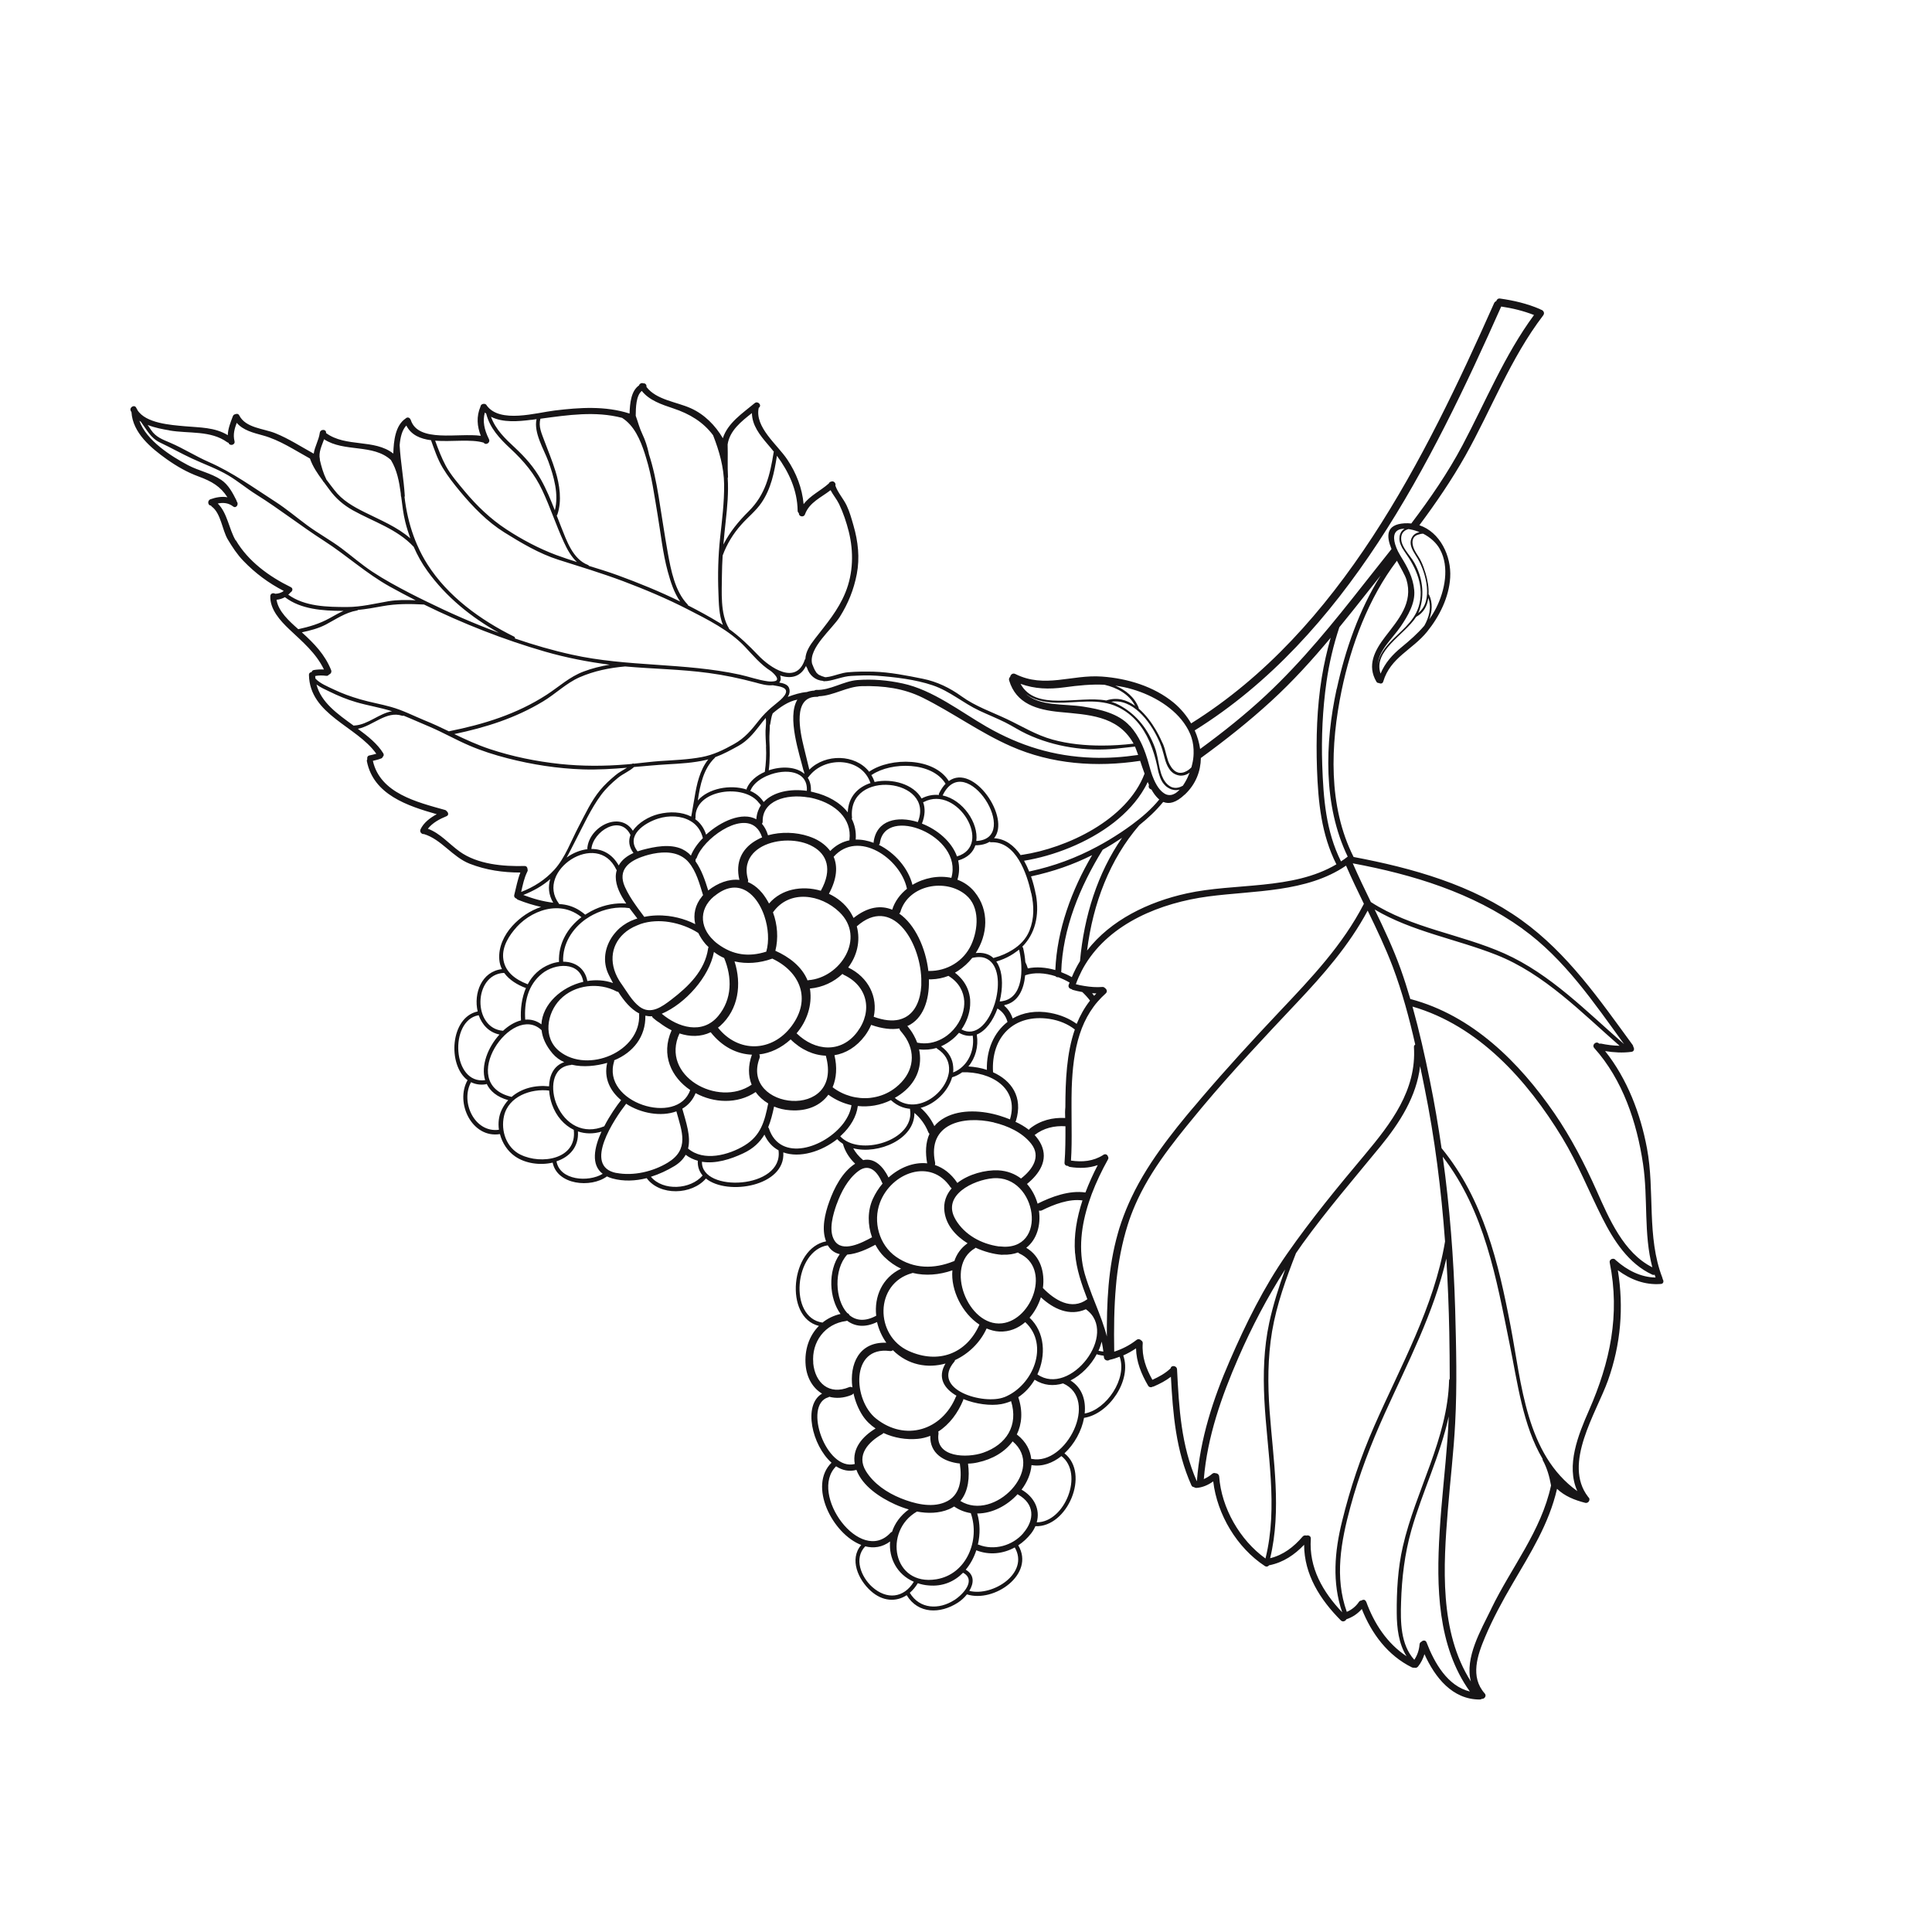 <?xml version="1.0" encoding="UTF-8"?>
<svg id="Layer_1" xmlns="http://www.w3.org/2000/svg" version="1.1" viewBox="0 0 210 210">
  <!-- Generator: Adobe Illustrator 29.7.1, SVG Export Plug-In . SVG Version: 2.1.1 Build 8)  -->
  <defs>
    <style>
      .st0 {
        fill: #171517;
      }
    </style>
  </defs>
  <path class="st0" d="M180.72,139.03s0-.1-.03-.15c-1.72-4.44-.8-9.43-1.67-14.06-.7-3.75-2.15-7.56-4.55-10.57.95.15,1.9.21,2.87.08.3-.04.33-.36.19-.55,0-.07-.02-.13-.07-.2-3.6-4.92-7.05-9.95-12.07-13.56-5.34-3.84-11.88-5.67-18.26-6.87-2.79-5.52-2.52-12.21-1.3-18.11,1.02-4.92,2.92-10.02,6.01-14.09.43.81.88,1.56,1.03,2.04.77,2.53-.88,4.36-2.32,6.24-1.14,1.49-1.98,3.1-.94,4.87.07.11.17.15.28.14.15.1.4.08.46-.15.78-2.64,3.18-3.45,4.78-5.44,1.33-1.65,2.37-3.72,2.5-5.88.14-2.33-1.1-4.93-3.35-5.68,1.81-2.43,3.51-4.92,4.99-7.54,2.86-5.09,4.9-10.6,8.47-15.27.21-.28,0-.57-.27-.63-.02-.02-.05-.04-.08-.05-1.39-.6-2.85-.94-4.34-1.15-.23-.03-.36.11-.41.28-.1.04-.19.11-.24.23-7.54,16.94-16.72,35.55-32.93,45.67-.49-.85-1.14-1.62-1.88-2.24-2.17-1.79-5.05-2.65-7.81-2.85-3.32-.24-6.21,1.32-9.42-.28-.28-.14-.52.07-.56.31-.1.09-.16.22-.11.39.76,2.55,3.04,3.19,5.47,3.43,3.07.3,6.27.36,8,3.34.02.03.03.06.05.1-1.15.14-2.31.21-3.43.21-1.8,0-3.63-.17-5.37-.65-1.8-.5-3.27-1.42-4.93-2.21-1.66-.79-3.46-1.4-4.96-2.49-1.27-.92-2.67-1.6-4.21-1.91-1.74-.35-3.57-.72-5.34-.77-.92-.02-1.85-.02-2.77.06-.74.06-1.42.37-2.13.5-.01,0-.03,0-.05,0-.11.03-.22.04-.33.04-.25-.07-.49-.16-.7-.27-.1-.08-.19-.16-.27-.25,0,0,0-.02-.01-.03-.2-.28-.31-.6-.44-.92-.39-1.72,2.18-3.76,3.02-5.1.91-1.46,1.51-2.94,1.84-4.64.34-1.77.14-3.56-.36-5.28-.21-.73-.41-1.48-.74-2.17-.35-.74-.96-1.39-1.23-2.17.1-.26-.2-.56-.46-.43-.11.02-.21.09-.25.2-.93.82-2.02,1.3-2.74,2.25-.16-1.75-.79-3.38-1.78-4.86-1.08-1.62-3.55-3.5-3.1-5.61,0,0,0,0,0,0,0,0,.02-.01.03-.02.34-.28-.13-.77-.47-.49-1.32,1.1-2.92,2.14-3.46,3.81-.81-1.39-2.01-2.6-3.49-3.26-1.53-.69-3.74-.9-4.81-2.31.03-.21-.1-.42-.33-.39-.19-.09-.43.03-.48.22-.88.61-.99,1.97-1.03,3.06-2.65-.85-5.42-.66-8.14-.33-2,.24-5.94,1.43-7.38-.54-.04-.1-.13-.16-.24-.18-.02,0-.04,0-.06,0-.02,0-.03,0-.05,0-.04,0-.07,0-.1.02,0,0,0,0-.01,0-.12.04-.21.14-.22.26-.47,1.11-.37,2.15.03,3.19-2.42-.34-6.8.79-7.61-1.72-.01-.03-.03-.06-.05-.09,0,0,0,0,0-.01-.01-.01-.02-.03-.03-.04-.09-.12-.24-.18-.41-.08-.01,0-.03.02-.04.03,0,0-.01.01-.02.02-1.13.75-1.31,2.43-1.35,3.82-2.07-1.62-5.15-.65-7.31-2.23h0c.06-.44-.62-.46-.68-.03-.11.81-.55,1.49-.66,2.27-1.38-.76-2.71-1.63-4.17-2.22-1.28-.52-3.22-.56-3.92-1.93-.09-.19-.28-.21-.43-.14-.11.02-.22.08-.27.22-.27.72-.53,1.36-.55,2.06-1.43-.87-3.02-.82-4.68-.97-1.51-.14-4.24-.31-5.15-1.77-.02-.07-.05-.13-.09-.17,0-.02-.02-.04-.03-.06-.18-.4-.78-.07-.6.33.02.05.05.09.08.14.14,2.25,2.11,3.89,3.84,5.12,1.09.77,2.2,1.41,3.45,1.87,1.45.53,2.39,1.09,3.14,2.26-.6-.11-1.25,0-1.85.22-.37.14-.27.7.06.68.02.05.06.09.1.12.98.73,1.12,2.53,1.72,3.55.49.82,1.03,1.65,1.7,2.34,1.29,1.34,2.74,2.42,4.39,3.27-.26.21-.59.3-.93.31-.2-.13-.52-.05-.53.26-.05,1.44,1.09,2.68,2.07,3.61,1.44,1.36,2.9,2.57,3.76,4.36-.37-.02-.74,0-1.1.06-.14.03-.21.11-.24.22-.15.01-.29.11-.29.31.08,4.34,5.2,5.56,7.32,8.57-.24.07-.5.13-.74.18-.22.04-.28.24-.24.41-.04.06-.06.14-.04.24.72,3.62,4.42,4.84,7.59,5.74-.72.39-1.42.92-1.76,1.64-.14.29.14.56.37.52,1.9.57,3.1,2.5,4.99,3.23,1.78.69,3.6.95,5.49.95-.31.78-.45,1.6-.66,2.42-.06.22.08.37.25.42.04.05.08.1.15.12.85.34,1.67.59,2.51.78-1.17.39-2.27,1.12-3.12,2.06-.9.99-1.53,2.3-1.42,3.66.03.38.13.73.29,1.04-2.22.25-3.1,2.64-2.64,4.6-2.99.63-3.3,5.82-1.1,7.47-1.38,2.45.48,6.35,3.52,5.86.25.97.83,1.86,1.64,2.42,1.12.78,2.72,1,4.09.68.49,2.43,4.15,2.79,5.9,1.5.17.08.36.16.58.22,1.22.34,2.51.28,3.74-.03,1.43,1.95,4.91,1.83,6.44.04,2.34,1.9,8.66.84,8.41-2.84,1.78.64,4.14-.08,5.86-1.44.18.2.4.37.62.51.21.77.66,1.52,1.33,2.16-1.4.89-2.29,2.65-2.82,4.14-.46,1.27-.87,2.97-.34,4.3-3.85.73-4.6,8.26-.78,9.19-1.06,1.06-1.59,2.61-1.44,4.29.13,1.4.81,2.49,1.78,3.07-2.1,1.24-1.09,5.62,1.03,7.51-2.55,2.51.09,7.73,3.23,8.94-1.33,1.55-.32,3.78,1.04,5,1.27,1.14,2.74,1.22,3.9.46,1.26,2.07,3.67,2.03,5.55.82.36-.23.72-.55,1-.91,0,0,0,0,0,0,2.93.95,7.43-2.18,5.58-5.33.52-.34.98-.77,1.38-1.27.2-.26.36-.53.48-.81,3.47.15,5.97-5.71,3.16-7.92,1.08-1,1.87-2.44,2.13-3.86,0,0,.02,0,.03,0,2.69-.43,5.19-4.09,4.23-6.78.48-.21.94-.47,1.39-.77.03,1.45.57,2.79,1.31,4.05.12.21.36.21.52.11.04,0,.08,0,.12-.03.65-.28,1.28-.61,1.84-1.04.22,4.05.54,8.03,2.23,11.8.06.13.17.19.28.19.07.06.16.09.27.09.67-.05,1.28-.32,1.82-.71.43,3.61,2.58,7.21,5.61,9.2.19.12.37.05.47-.09.02,0,.03,0,.05,0,1.51-.31,2.72-1.14,3.75-2.22.01,3.23,1.73,5.95,3.99,8.22.21.21.51.08.6-.12.66-.22,1.23-.6,1.68-1.12,1.06,2.68,2.82,5.05,5.45,6.35.09.04.17.04.25.03.14.04.29.02.41-.12.33-.41.55-.87.7-1.35,1.14,2.52,3.03,4.94,6.02,4.93.09,0,.15-.03.21-.07.28.03.56-.32.32-.59-1.61-1.81-.79-4.16.04-6.13.84-1.99,1.89-3.93,2.98-5.79,1.96-3.35,3.97-6.52,4.84-10.32.84.8,1.92,1.23,3.06,1.52.41.1.63-.45.32-.63,0,0,0-.02-.01-.03-2.77-3.6.9-9.1,2.17-12.65,1.39-3.92,1.73-7.91,1.07-11.97,1.36,1.01,2.94,1.63,4.68,1.49.3-.02.33-.32.2-.52ZM173.98,113.44c-.06,0-.11,0-.16,0-.31-.34-.84.13-.53.48,3.09,3.44,4.63,8.08,5.3,12.59.56,3.75.05,7.58,1.01,11.24-3.12-1.56-4.71-5.31-6.05-8.32-1.31-2.93-2.78-5.78-4.6-8.43-3.82-5.55-8.92-10.62-15.6-12.4-.02,0-.03,0-.05,0-.32-1.1-.67-2.19-1.05-3.26-.8-2.23-1.8-4.36-2.83-6.48,4.08,2.41,8.85,3.2,13.23,4.93,5.21,2.06,9.23,6.25,13.39,9.88-.69-.01-1.37-.1-2.04-.24ZM165.48,100.95c4.57,3.28,7.78,8.04,11.05,12.54-4.09-3.55-8-7.61-13.01-9.85-4.76-2.12-10.08-2.73-14.51-5.59-.68-1.39-1.35-2.79-1.97-4.21,6.54,1.22,12.98,3.18,18.44,7.1ZM120.37,145.5c-.32-1.32-.82-2.58-1.32-3.84-.12-.3-.23-.6-.35-.89-.29-.76-.57-1.54-.8-2.33-.72-2.59-.37-5.25.46-7.78.1-.29.2-.58.3-.86.5-1.32,1.11-2.59,1.77-3.77.07-.12.06-.23,0-.33-.05-.16-.19-.27-.36-.23-.06,0-.12.03-.17.08-1.08.68-2.25.78-3.49.6.08-1.15.08-2.38.07-3.64,0-1.38-.03-2.81.01-4.22.07-2.04.28-4.05.87-5.87.07-.22.15-.44.23-.65.33-.84.75-1.63,1.29-2.36.14-.19.28-.37.44-.55.27-.31.56-.6.87-.88.21-.19.11-.46-.08-.58-.07-.08-.18-.14-.31-.12-.61.05-1.29,0-1.94-.11-.31-.05-.63-.11-.92-.19.05-.12.09-.25.14-.37.05-.12.1-.24.15-.36.22-.49.46-.97.73-1.41,2.75-4.51,8.2-6.71,13.38-7.4,4.97-.66,10.67-.41,14.97-3.35.61,1.4,1.27,2.77,1.94,4.15,0,0,0,0-.01.02-2.3,4.46-5.7,8.04-9.12,11.65-2.91,3.08-5.77,6.2-8.52,9.42-.19.23-.39.46-.58.69-.37.43-.74.86-1.1,1.3-.65.79-1.28,1.57-1.88,2.37-.13.18-.27.35-.4.53-1.4,1.89-2.66,3.83-3.66,5.95-.09.2-.19.4-.28.61-.39.88-.74,1.8-1.04,2.75-.05.17-.1.35-.15.52-.53,1.86-.84,3.75-1.01,5.66-.17,1.93-.2,3.88-.19,5.83ZM119.92,146.91c-.17-.02-.34-.05-.52-.09,0,0,0,0,0,0,.15-.32.26-.66.35-.99.08.36.14.72.18,1.08ZM111.91,143.23c.55-.63.97-1.4,1.23-2.22,1.37,1.27,3.11,2.09,4.89,1.3,3.66,2.62-1.72,9.56-5.27,7.08.95-2.05.83-4.58-.85-6.16ZM95.23,143.02c-1.22.66-2.2.52-2.9-.07-.04-.1-.12-.19-.23-.22-1.36-1.47-1.48-4.75-.03-6.34,0,0,0-.01.01-.02,1.08-.07,2.26-.63,3.07-1.07.26.49.58.94.97,1.32.56.55,1.17.97,1.82,1.28-2.06.98-2.93,3.05-2.7,5.11ZM74.16,120.51c.64-.37,1.14-.93,1.45-1.69,1.97,1.07,4.52,1.22,6.53-.12.35.5.81.91,1.36,1.24-.38,1.92-.79,3.48-2.56,4.56-1.74,1.06-4.46,1.79-6.15.34.33-1.32-.22-2.86-.63-4.34ZM87.36,83.76c.03.12.06.24.08.36-.9-.8-2.5-.86-3.88-.39.14-1.1.12-2.16.07-3.28-.02-.53.05-1.1.05-1.65.02-.02.04-.05.04-.09.08-.39.11-.8.27-1.17.77-.65,1.7-1.32,2.68-1.49-1.16,1.91.26,6.01.67,7.71ZM125.17,85.83s0,0,0,.01c.21.38.45.7.71.95.04.04.08.07.13.11-.85,1.05-1.93,1.97-2.99,2.75-.4.29-.79.57-1.17.82-.44.29-.88.57-1.33.84-.41.24-.82.48-1.24.7-2.3,1.24-4.72,2.14-7.33,2.7-.03,0-.05.02-.08.03-.16-.4-.35-.8-.56-1.18,3.15-.51,6.9-1.92,9.77-4.16,1.35-1.06,2.51-2.3,3.32-3.72.13-.22.25-.45.35-.68.04.08.07.17.11.25,0,.02.02.04.03.05,0,0,0,0,0,.01-.11.27.06.46.27.51ZM128.78,86.37c1.21-1.14,1.73-2.55,1.75-3.98,2.65-1.93,5.22-3.96,7.64-6.18,2.34-2.14,4.45-4.47,6.47-6.89-.4,1.41-.73,2.85-.97,4.32-.53,3.28-.63,6.61-.52,9.92.13,3.62.47,7.13,2.11,10.39-4.77,2.82-11.02,2-16.27,3.16-4.18.92-8.26,2.89-10.83,6.21.64-5.12,2.48-9.93,5.68-13.63.9-.72,1.8-1.55,2.55-2.47.02-.02.04-.03.06-.05.63.26,1.38.09,2.32-.8ZM128.55,85.41c-.17.1-.35.18-.56.21-.17.03-.34.02-.49-.02,0,0-.01,0-.02,0-.17-.05-.32-.13-.46-.24-.11-.09-.21-.18-.3-.29-.08-.1-.15-.21-.22-.32-.01-.02-.02-.04-.03-.05-.06-.12-.12-.24-.17-.36-.03-.06-.04-.13-.07-.19-.01-.04-.03-.08-.04-.12-.11-.36-.19-.73-.26-1.11-.04-.19-.07-.38-.11-.57-.02-.08-.03-.16-.05-.23-.03-.14-.06-.28-.1-.41,0-.01,0-.03-.01-.04-.01-.05-.02-.09-.04-.14-.07-.23-.16-.46-.25-.68-.05-.11-.1-.22-.15-.34-.81-1.77-2.16-3.25-3.96-4.06-.15-.07-.31-.12-.47-.17,2.25-.38,4.16,2,5.12,4.1.04.08.07.16.11.24.01.03.03.06.04.09.12.29.22.57.3.84,0,.01.01.03.01.05.04.12.07.25.11.38.02.07.04.14.06.22.02.08.04.15.06.23.11.4.25.8.47,1.12.04.06.09.12.13.18.08.1.18.19.28.27.02.01.03.02.05.04.12.08.26.15.42.2.01,0,.03,0,.04.01.06.02.11.03.17.04.15.03.3.02.44,0,.25-.04.5-.15.71-.31-.14.36-.3.71-.49,1.03-.09.15-.18.3-.28.44ZM116.86,136.22c.14,1.76.71,3.38,1.33,5,0,0-.01.01-.02.01-1.71,1.25-3.55.07-4.81-1.23.23-1.72-.27-3.46-1.81-4.37,1.16-.9,1.6-2.48,1.38-4.04.1.02.21.02.32-.03,1.29-.64,2.94-1.28,4.41-1.08-.61,1.86-.96,3.78-.81,5.73ZM105.98,135.67s.04-.04.06-.05c.94.43,1.94.7,2.84.77.05,0,.1,0,.15-.01.62.02,1.15-.07,1.62-.24.04.04.08.07.13.1,3.48,1.57,1.44,7.23-1.87,7.6-3.7.41-6.28-6.24-2.93-8.16ZM103.87,132.56c-1.58-2.64,1.96-4.32,4.08-4.49,4.79-.38,6.09,8.06.71,7.41-.04,0-.07,0-.1,0-1.89-.27-3.69-1.24-4.69-2.91ZM112.78,130.83c-.22-.79-.61-1.53-1.15-2.14,1.32-1.07,2.35-2.57,1.54-4.29-.18-.38-.43-.72-.71-1.03.98-.76,2.15-1.03,3.35-.95,0,1.37,0,2.7-.1,3.95-.02.25.18.37.37.36.05.05.11.09.2.11,1.05.17,2.08.14,3.04-.2-.5.96-.95,1.96-1.34,2.98-1.74-.27-3.72.47-5.19,1.21ZM115.8,120.34c-.04.39-.04.79-.02,1.18-1.35-.07-2.69.25-3.82,1.14-.05.04-.1.09-.12.15-.45-.35-.95-.64-1.47-.88.02-.03.04-.06.06-.1.8-2.61-.51-4.39-2.49-5.28-.24-3.82,2.27-6.38,6.13-5.8,1.07.16,2.02.57,2.76,1.15-.9,2.59-1.02,5.55-1.03,8.45ZM103.61,115.98c-.05-.83-.45-1.62-1.32-2.25.22-.1.44-.21.64-.34.19-.12.38-.25.55-.39.28-.22.53-.47.76-.74.52.3,1.02.38,1.49.31.18,1.24-.22,2.52-1.09,3.34-.29.28-.64.51-1.04.66.03-.2.03-.39.01-.58ZM92.19,105.17c.95-1.25,1.37-2.87.94-4.48,3.79-3.37,6.85,1.55,7.01,5.66,0,.26,0,.52,0,.77-.09,1.55-.63,2.88-1.77,3.47-.19.1-.41.18-.64.24-.73.17-1.64.1-2.76-.31.47-2.14-.57-4.3-2.78-5.36ZM81.7,117.9c-3.65,2.52-9.97-.96-7.84-5.57,1.12.37,2.31.39,3.39-.13,1.24,1.58,2.85,2.38,4.48,2.44-.43,1.19-.41,2.31-.03,3.26ZM60.81,114.27c-1.83-1.46-1.37-4.15.07-5.63,1.57-1.62,4.22-1.9,6.15-.87.06.03.11.04.17.04.61.97,1.37,1.89,2.28,2.35,0,.03-.01.05-.01.09.21,4.05-5.57,6.48-8.66,4.02ZM67.54,106.94c-1.41-1.99-1.22-4.1.26-5.46.39-.36.87-.66,1.44-.89.13-.05.26-.11.4-.16.5-.17,1.02-.26,1.56-.29.51-.03,1.02,0,1.53.08,1.14.18,2.25.6,3.17,1.19.21.43.48.85.82,1.24.1.11.2.21.3.3-.02.04-.04.08-.05.14-.34,2.4-2.14,4.14-3.98,5.55-1.02.78-2.25,1.7-3.48.78-.81-.61-1.39-1.67-1.97-2.49ZM68.85,92.72c-.68.3-1.26.74-1.6,1.35-.72-1.28-1.82-1.8-2.97-1.79.18-1.91,3.16-3.81,4.25-1.52,0,0,0,0,0,0-.23.6-.19,1.26.32,1.95ZM70.04,93.04c1.22-.38,2.66-.59,3.81-.07.12.06.24.12.35.19.23.15.45.32.64.55.84.97,1.2,2.37,1.58,3.59-.06.06-.1.12-.15.19-.35.43-.58.9-.7,1.39-.12.51-.12,1.04,0,1.57-.61-.31-1.24-.54-1.9-.7-.34-.08-.69-.15-1.04-.19-.86-.1-1.74-.08-2.6.1-.23-.31-.46-.62-.69-.93-.08-.11-.16-.22-.24-.34-.45-.63-.86-1.29-1.18-2-.82-1.85.46-2.83,2.14-3.35ZM83.26,81.16c.05.94,0,1.83-.13,2.74-.89.39-1.63,1.01-1.96,1.79-.02.05-.02.09-.01.13-1.79-.58-4.17-.13-5.31,1.19.24-1.68.62-3.47,1.84-4.63.02-.02.04-.05.05-.08.88-.32,1.7-.77,2.53-1.23.93-.52,1.59-1.29,2.24-2.13.23-.3.47-.61.72-.9.08.46,0,.9-.02,1.38-.01.58.03,1.15.06,1.73ZM112.59,97.25c-.11-.6-.28-1.29-.52-1.99,2.4-.52,4.56-1.27,6.64-2.31-2.23,3.79-3.82,8.12-4,12.49-1.02-.29-2.06-.38-2.99-.18,0,0,0,0,0,0-.07-.25-.17-.48-.27-.68-.04-.55-.13-1.08-.24-1.54-.02-.07-.06-.11-.1-.13,1.38-1.38,1.9-3.38,1.49-5.66ZM112.1,97.1c.3,1.37.33,2.73-.2,4.05-.37.92-1.04,1.59-1.84,2.09-.29.18-.59.34-.9.48-.36.16-.73.29-1.11.39-.02,0-.04.02-.06.03-.06-.05-.11-.1-.18-.15-.21-.16-.45-.27-.72-.34-.3-.08-.64-.1-1.03-.06,1.29-1.99,1.52-4.63-.14-6.66-.51-.62-1.15-1.05-1.85-1.31.22-.73.23-1.43.08-2.09,1.04-.3,1.63-.91,1.87-1.65.01,0,.02,0,.04,0,.64-.01,1.13-.15,1.5-.38.04.03.09.05.15.05,2.72-.14,3.92,3.43,4.38,5.55ZM108.3,104.51c.56-.16,1.07-.38,1.52-.64.23-.13.44-.27.64-.42.1-.08.21-.15.31-.23.05.18.08.38.12.58.08.46.13.97.13,1.48,0,.07,0,.13,0,.2,0,.25-.02.5-.05.75-.15,1.17-.64,2.2-1.71,2.52-.19.05-.38.1-.6.1.09-.36.16-.74.2-1.1.14-1.24,0-2.44-.56-3.23ZM105.45,108.64c-.07-.77-.34-1.51-.88-2.17-.22-.26-.47-.51-.77-.74.12-.07.23-.14.34-.21.58-.38,1.1-.85,1.54-1.4,0,0,0,0,0,0,.31-.07.59-.1.84-.09.31.01.57.09.8.22,1.22.66,1.38,2.7.89,4.54-.06.22-.12.43-.2.63-.66,1.86-1.98,3.29-3.5,2.48.54-.78.88-1.69.94-2.61.01-.22.01-.43,0-.65ZM90.61,93.13c2.68-2.99,7.25.18,7.96,3.42,0,.02.02.04.02.05-.74.59-1.33,1.37-1.61,2.28-1.22-.5-2.64-.34-4.2.9-.11-.23-.24-.46-.38-.69-.57-.86-1.38-1.51-2.3-1.94.89-1.65.96-2.99.51-4.03ZM100.34,87.19s.05,0,.08-.02c3.64-1.89,7.59,4.73,3.6,5.92-.58-1.62-2.14-2.92-3.81-3.57.35-.89.37-1.67.13-2.32ZM103.41,95.42c-1.41-.3-2.97,0-4.23.76-.45-1.81-1.92-3.49-3.65-4.35.05-.04.1-.1.11-.2.57-4.15,9.08-.81,7.77,3.78ZM97.88,99.08c.89-2.9,4.9-3.65,7.11-1.8,1.56,1.3,1.33,3.77.58,5.41-.83,1.8-2.65,2.88-4.6,2.85-.02,0-.04,0-.06.01-.29-2.5-1.45-5.07-3.17-6.25.06-.05.12-.12.15-.22ZM106.12,91.41c.26-1.95-1.46-4.48-3.66-4.95,0,0,.01-.01.01-.02,2.48-5.1,8.68,4.73,3.65,4.97ZM102.07,86.24c-.03.06-.03.12-.01.17-.61-.06-1.25.05-1.89.38,0,0,0,0,0,0-.86-1.55-3.19-2.22-5.12-1.79,0-.02,0-.05-.01-.08-.09-.25-.2-.47-.33-.68.02,0,.04-.01.07-.03,2.12-1.42,6.53-1.43,8,.98-.25.26-.49.6-.7,1.03ZM99.77,89.36c-2.22-.7-4.48-.24-4.81,2.15,0,.04,0,.07,0,.1-.64-.24-1.3-.37-1.95-.35.07-.85-.1-1.6-.43-2.26.02-.04.04-.08.03-.13-.51-5.35,9.08-4.26,7.15.49ZM92.15,88.3c-.85-1.1-2.23-1.84-3.68-2.18-.11-.03-.22-.06-.33-.08.04-.62-.09-1.12-.34-1.5.02-.01.04-.03.06-.06.07-.1.15-.19.23-.28,1.74-2.01,5.56-1.85,6.51.87,0,.02.02.03.03.04-1.35.44-2.42,1.47-2.48,3.18ZM87.9,86.67c.23.04.45.09.67.15,2.16.58,4.05,2.11,3.76,4.46,0,.02,0,.04,0,.06-.75.15-1.47.52-2.09,1.16-.41-.56-.98-1-1.66-1.33-.22-.1-.45-.19-.69-.27-1.37-.46-3-.5-4.41-.11-.16-.53-.39-.94-.66-1.25.05-.06.08-.13.08-.22-.07-2.26,2.51-3.07,4.99-2.64ZM80.37,95.64c-1.15-.12-2.35.33-3.39,1.15-.34-1.1-.72-2.24-1.38-3.17,0-.01,0-.03,0-.04,0-.07,0-.13.01-.19.05-.04.1-.09.13-.17.69-1.99,4.65-4.93,6.44-3.29.14.12.26.27.37.45.11.18.21.4.29.64-.13.05-.26.11-.39.18-.15.08-.3.16-.44.25-1.32.83-2.11,2.22-1.64,4.2ZM77.66,97.4c1.25-1.03,2.38-1.12,3.3-.65.12.06.24.13.35.21.64.44,1.16,1.16,1.53,1.99.09.2.17.4.24.61.44,1.29.54,2.75.21,3.88-1.89.6-3.61.39-5.26-.83-.29-.21-.53-.45-.75-.69-.16-.18-.3-.37-.42-.57,0-.01-.01-.02-.02-.03-.25-.42-.39-.87-.43-1.32-.07-.91.31-1.84,1.23-2.6ZM82.82,97.04c-.35-.42-.73-.74-1.13-.97-.12-.07-.24-.12-.36-.18-.01,0-.02-.01-.04-.02.03-.08.05-.18.01-.29-.34-1.2-.06-2.15.58-2.84.13-.14.28-.27.43-.39,1.38-1.05,3.72-1.27,5.44-.62.23.09.45.19.65.31,1.43.82,2.14,2.41.82,4.78-1.02-.3-2.12-.35-3.13-.11-.46.11-.9.28-1.3.51-.44.25-.85.58-1.2.99-.22-.42-.48-.82-.78-1.19ZM83.02,87.15s-.02.01-.02.02c-.1-.17-.23-.32-.36-.46-.3-.32-.68-.57-1.1-.75.02-.02.03-.04.05-.07.24-.57.78-1.05,1.45-1.4.15-.08.3-.15.46-.21,1.87-.77,4.34-.53,4.2,1.68-1.83-.25-3.65.12-4.66,1.19ZM82.54,87.31s.06.09.09.13c.02.04.05.06.08.08-.12.18-.22.38-.3.59-.11.29-.18.6-.2.94-1.52-.84-3.84.2-5.46,1.67-.23-.74-.65-1.3-1.19-1.69.03-.04.05-.08.04-.14-.13-3.1,5.37-3.78,6.92-1.58ZM76.4,91.1c-.6.61-1.06,1.28-1.3,1.9-.09-.09-.17-.18-.26-.26-.11-.09-.22-.17-.34-.25-.12-.07-.24-.14-.36-.2-1.32-.6-2.99-.26-4.32.09-.17.05-.35.1-.52.16-1.32-1.7.71-3.08,2.23-3.56,1.2-.38,2.52-.32,3.5.25.14.08.28.17.41.28.45.38.79.9.96,1.59ZM77.6,103.47c.35.27.72.49,1.11.66.88,2.12.88,4.47-.64,6.3-1.72,2.07-4.38,1.25-6.14-.24,2.55-1.08,5.17-4.01,5.67-6.71ZM78.03,111.71c.08-.06.16-.12.24-.19,2.02-1.81,2.36-4.56,1.57-7.02,1.31.3,2.72.19,4.04-.28.02,0,.03-.02.05-.03,3.05,1.43,4.29,4.41,2.12,7.33-2.13,2.87-5.81,2.95-8.01.18ZM84.28,103.34c.34-1.36.23-2.84-.26-4.17,1.78-2.52,5.2-1.97,7.21-.04,2.93,2.81.1,7.15-3.35,7.41-.04,0-.07.02-.1.03-.61-1.51-2.02-2.57-3.51-3.23ZM98.67,111.51c1.65-.77,2.34-2.74,2.3-4.93,0-.05,0-.09,0-.14.02,0,.03.01.05.01.07,0,.14,0,.22,0,.65-.02,1.28-.15,1.86-.38.01,0,.02.02.03.03,1.12.7,1.62,1.7,1.68,2.72.01.22,0,.45-.03.67-.15,1.17-.84,2.31-1.83,3.06-.19.14-.39.27-.6.38-.77.41-1.66.59-2.6.41-.02,0-.03,0-.05,0-.1-.27-.23-.54-.37-.8-.11-.2-.23-.4-.37-.59-.03-.05-.07-.09-.11-.14-.07-.1-.15-.2-.23-.3.01,0,.02-.01.04-.02ZM106.19,112.51s-.01-.04-.02-.06c.98-.39,1.77-1.51,2.25-2.83.52.31.91.79,1.09,1.46,0,0,0,0,0,0-1.46,1.13-2.3,3.01-2.24,5.21-.63-.21-1.32-.33-2.01-.37.77-.92,1.11-2.18.92-3.41ZM114.19,110.1c-1.6-.3-3-.04-4.12.6-.19-.58-.5-1.03-.9-1.37,0,0,0,0,0-.02,0-.02,0-.04,0-.06,1.5-.3,2.12-1.71,2.26-3.24.98-.34,2.15-.27,3.3.1.07.09.19.13.31.11.42.16.83.35,1.22.58-.03.09-.07.17-.1.25-.08.25.1.43.31.46.04.04.08.07.15.09.33.09.67.17,1.02.23.31.29.59.6.84.93-.61.78-1.08,1.63-1.45,2.53-.8-.58-1.77-.99-2.86-1.19ZM116.5,106.21c-.37-.21-.76-.39-1.15-.54.14-4.73,2.04-9.32,4.51-13.31.71-.39,1.41-.83,2.1-1.29-2.65,3.82-4.13,8.5-4.57,13.4-.34.55-.63,1.13-.89,1.75ZM111.08,92.91c-.05,0-.09.03-.13.05-.71-1.03-1.66-1.79-2.9-1.85,1.83-2.2-2.22-8.18-4.92-6.21-1.62-2.59-6.3-2.6-8.6-1.06-.02.01-.03.03-.05.05-1.51-1.93-4.76-1.99-6.51-.23-.19-.81-.4-1.63-.6-2.46-.4-1.65-1.27-5.52,1.45-5.46.08,0,.14-.02.19-.06,1.6-.06,3.04-1.06,4.69-1.1,2.31-.05,4.51.22,6.6,1.26,3.26,1.62,6.23,3.8,9.57,5.27,4.45,1.97,9.32,2.31,14.06,1.59.15.45.3.92.48,1.39-1.91,5.04-8.46,8.1-13.32,8.83ZM84.43,76.42c-.43.34-.84.69-1.21,1.07-.04.02-.07.05-.08.08-.21.22-.42.44-.61.69-.84,1.07-1.56,1.96-2.77,2.63-1.11.62-2.21,1.16-3.48,1.4-1.49.28-3,.33-4.51.43-.96.07-1.91.19-2.86.29-.06-.03-.14-.03-.21.02-.21.02-.42.05-.64.06-2.39.2-4.79.2-7.18-.05-2.6-.28-5.18-.8-7.67-1.63-1.32-.44-2.58-1.02-3.83-1.62,3.42-.72,6.62-1.72,9.65-3.55,1.35-.81,2.51-1.98,3.96-2.62,1.57-.69,3.26-1.03,4.96-1.18,3.02.27,6.06.3,9.07.71,1.73.23,3.42.59,5.11,1.04.58.16,1.26.36,1.87.29.36.08.76.1,1.09.25.96.41-.29,1.39-.66,1.69ZM68.92,83.37c1.2-.1,2.4-.22,3.61-.29,1.42-.08,2.85-.16,4.23-.48.08-.02.15-.04.23-.06-.93,1.16-1.27,2.74-1.5,4.18-.08.5-.17,1-.26,1.49-.01.06-.02.12-.03.18-.02.12-.05.25-.07.37-1.01-.52-2.31-.58-3.57-.27-1.03.26-2.19.93-2.77,1.81-1.4-2.19-4.74-.46-4.95,1.88,0,.05,0,.08.02.12-.79.09-1.59.42-2.27.91.33-.58.62-1.19.94-1.8.87-1.67,1.69-3.5,2.81-5.01.53-.71,1.16-1.3,1.83-1.85.55-.45,1.22-.7,1.75-1.18ZM66.97,94.49s.04.07.07.09c-.07.23-.11.47-.11.73,0,1,.51,1.99,1.14,2.9-1.15-.09-2.33.14-3.39.62-.29.13-.57.28-.84.45-.08.05-.16.09-.23.14-.19-.16-.38-.31-.57-.43-.7-.46-1.47-.69-2.25-.72-.02-.02-.03-.05-.05-.07-2.6-3.52,4.16-8.04,6.24-3.7ZM63.73,99.87c.24-.17.49-.32.75-.45,1.21-.63,2.61-.91,3.94-.71,0,0,.01.02.02.03.08.11.17.22.25.33.2.27.41.53.59.77-.09.03-.17.05-.26.08-.61.21-1.17.54-1.65.95-.28.25-.53.53-.75.83-.88,1.22-1.17,2.81-.45,4.26.14.27.29.58.46.89-.9-.32-1.86-.37-2.79-.22-.26-1.42-1.37-2.1-2.63-2.1-.08-1.93.99-3.6,2.51-4.66ZM63.4,106.72c-2.38.55-4.43,2.42-4.55,4.62-.55-.41-1.15-.56-1.76-.51-.12-1.9.28-3.75,1.82-5,1.42-1.15,4.12-1.35,4.49.88ZM58.87,111.98c.09.83.47,1.68,1.19,2.53.36.42.79.73,1.27.94-1.15.39-1.62,1.46-1.65,2.63-1.49-.16-2.99.21-4.07,1.15-.01,0-.02-.01-.03-.01-6.02-1.42.1-10.34,3.3-7.23ZM62.05,115.76s.07-.02.1-.03c1.25.3,2.66.14,3.85-.2-.39,1.66.32,3.06,1.51,4.05,0,0,0,0,0,0-.49.62-1.23,1.67-1.83,2.84,0,0,0,0,0,0-2.24.94-4.24-.19-5.16-2.33-.69-1.59-.64-4.13,1.55-4.33ZM66.76,115.34s0-.06,0-.09c2.07-.85,3.43-2.57,3.39-4.85.23.05.47.08.72.06.02.06.04.12.1.17.22.19.44.37.69.52.42.32.87.61,1.34.84-1.2,2.68-.02,5.11,2.02,6.49-1.35,3.97-9.69,1.38-8.26-3.13ZM82.56,115.01c.06-.15.03-.28-.03-.4,1.2-.14,2.38-.69,3.41-1.63,1.13,1.12,2.49,1.72,3.83,1.77,0,.01,0,.02,0,.03,1.95,7.08-9.33,5.86-7.21.23ZM86.58,112.32c1.12-1.3,1.72-3.06,1.47-4.77,0-.04-.01-.07-.02-.1,1.39-.12,2.62-.72,3.54-1.59.03.03.07.06.12.09,2.6,1.2,3.2,3.91,1.51,6.19-1.78,2.4-4.64,2.11-6.61.18ZM90.69,114.7c1.24-.2,2.41-.9,3.33-2.13.28-.38.5-.77.67-1.17,1.21.43,2.23.53,3.07.39.01.09.05.18.12.26.07.08.13.16.2.24.15.19.29.38.41.57,1.11,1.83.72,3.88-1.12,5.34-.65.52-1.39.86-2.16,1.03-.22.05-.43.08-.65.11-1.42.14-2.88-.26-4.06-1.16.42-.99.51-2.19.2-3.48ZM97.5,119.2c.22-.14.43-.28.64-.45,1.61-1.27,2.12-3.01,1.76-4.69.67.08,1.31.02,1.9-.15.02.03.04.07.08.09.86.55,1.24,1.29,1.28,2.06.01.22,0,.45-.05.67-.3,1.53-1.8,3.02-3.43,3.28-.82.13-1.67-.04-2.42-.67.08-.05.16-.1.24-.15ZM103.48,117.1c.41-.12.78-.31,1.11-.55,3.06-.09,6.23,1.67,5.19,5.12-.37-.15-.74-.28-1.1-.39-1.84-.57-4.2-.75-5.96.19-.48.26-.86.57-1.16.93-.38-.8-.89-1.46-1.49-1.98,1.58-.41,2.99-1.8,3.42-3.32ZM108.02,122.01c1.49.35,3.09,1.07,4.06,2.3,1.13,1.43.11,2.85-1.1,3.79-.67-.51-1.5-.84-2.48-.89-1.41-.06-3.21.41-4.44,1.37-.69-1.03-1.54-1.65-2.44-1.95.03-.08.04-.17.02-.27-.87-4.23,3.04-5.13,6.38-4.36ZM103.34,129.07s.07.07.1.1c-.59.68-.92,1.54-.78,2.55.2,1.47,1.22,2.62,2.51,3.42-.73.51-1.19,1.19-1.44,1.94-.03,0-.06,0-.09.02-2.11.85-4.33.84-6.24-.49-1.86-1.3-2.53-3.83-1.75-5.9,1.23-3.25,5.52-4.89,7.68-1.64ZM99.13,138.39s.05-.02.07-.03c1.39.34,2.88.22,4.32-.28-.19,2.17,1.07,4.68,2.94,5.9-1.42,3.2-4.5,4.31-7.7,2.86-3.7-1.68-3.69-7.33.36-8.45ZM97.05,146.76c1.66,1.64,3.79,1.99,5.72,1.45-.91,1.53-.14,2.73,1.2,3.5-.03.03-.05.06-.07.11-1.5,3.64-5.49,4.91-8.68,2.37-2.49-1.98-2.81-7.9,1.5-7.34.14.02.25-.02.33-.09ZM101.98,155.61c1.23-.78,2.15-2.05,2.71-3.41.02-.04.02-.09.02-.13,1.34.55,2.97.76,4.13.55.37-.07.72-.18,1.06-.32.81,2.64-.49,4.72-3.05,5.61-1.71.59-5.21.55-4.84-2.07.01-.09,0-.16-.03-.23ZM95.9,155.87c.06-.03.1-.07.13-.11,1.16.54,2.49.75,3.7.64.49-.04.95-.16,1.39-.33-.07,1.92,1.49,2.83,3.21,3.01.24,1.65.11,3.51-1.64,4.22-1.5.62-3.36.13-4.79-.45-1.48-.6-2.93-1.57-3.78-2.95-1.07-1.75.28-3.18,1.78-4.02ZM103.14,164.05c.21-.09.4-.19.57-.3.57.39,1.18.62,1.81.72,1.03,2.93-.45,6.65-3.74,7.19-4.78.78-5.77-5.27-2.11-7.36,1.17.22,2.39.2,3.47-.25ZM104.39,163.15c.89-1.06,1.02-2.63.83-4.06.36-.01.71-.05,1.05-.13,1.64-.35,2.97-1.16,3.8-2.29,3.59,3.01-2,8.76-5.68,6.48ZM109.17,151.86c-2.23.89-8.04-.81-5.44-3.85.05-.06.07-.11.07-.17,1.48-.69,2.74-1.9,3.44-3.44.44.18.9.31,1.37.33,1.09.06,2.06-.35,2.83-1.02,2.67,2.48.85,6.91-2.28,8.16ZM118.7,107.96c.16.01.32.02.47.02-.08.09-.16.18-.24.26-.08-.1-.15-.19-.23-.29ZM145.29,74.87c-1.28,5.91-1.49,12.67,1.2,18.24-.24.19-.48.36-.73.52-1.65-3.31-1.91-6.84-2.04-10.5-.1-3,.04-6.01.46-8.99.29-2.04.76-4.03,1.4-5.96.98-1.2,1.95-2.41,2.91-3.63.52-.66,1.05-1.33,1.58-1.99-2.35,3.75-3.85,8.08-4.77,12.32ZM149.75,72.42c-.02-1.64,1.59-2.98,2.51-4.34.76-1.13,1.59-2.51,1.46-3.93-.12-1.38-.75-2.54-1.47-3.69-.01-.02-.03-.05-.04-.07-.06-.1-.12-.21-.18-.32-.03-.05-.05-.1-.08-.15-.12-.24-.22-.49-.3-.75-.26-.87-.16-1.7,1.02-1.7-.2.12-.37.29-.46.54-.08.19-.1.38-.1.56,0,.3.1.58.24.85.02.04.04.08.06.13.08.13.16.26.25.39.01.02.03.04.04.06,1.24,1.73,2.17,3.79,1.5,5.95-.53,1.71-2.09,2.73-3.24,4-.67.74-1.19,1.57-1.22,2.47ZM154.79,68.04c-.71.83-1.53,1.55-2.44,2.3-1.02.83-1.8,1.72-2.29,2.88-.84-2.5,2.58-4.17,3.88-6.18,0,0,0,0,.01,0,.82-.45,1.19-1.21,1.3-2.05.38,1.02.08,2.14-.46,3.07ZM156.52,59.72c1.05,1.91.53,4.49-.41,6.35-.23.46-.49.87-.76,1.26.32-.86.4-1.8-.01-2.67-.01-.03-.03-.05-.06-.05.04-.79-.12-1.61-.33-2.31-.13-.43-.28-.86-.48-1.28-.19-.41-.47-.76-.68-1.16-.14-.26-.25-.58-.26-.89,0-.33.11-.64.48-.81.05-.02.1-.03.15-.05.17-.06.35-.1.53-.1.76.39,1.43.97,1.83,1.7ZM154.31,57.84c-.09.02-.17.04-.25.07-.21.08-.4.21-.53.41-.19.29-.23.57-.19.85.08.55.48,1.08.76,1.55.9,1.54,1.73,4.64.05,5.92.06-.12.11-.23.15-.35.58-1.7.31-3.55-.56-5.11-.26-.47-.65-.91-.96-1.38-.09-.13-.17-.27-.24-.41-.02-.04-.04-.08-.06-.12-.03-.07-.06-.15-.09-.22-.08-.23-.11-.5-.07-.75.04-.23.14-.44.35-.59.07-.05.13-.09.2-.12.07-.03.14-.06.21-.08.06,0,.13.02.19.03.19.03.39.08.58.14.02,0,.03.01.05.02.14.04.27.09.4.15ZM163.18,33.32c1.22.18,2.41.47,3.56.92-3.21,4.36-5.25,9.4-7.78,14.17-1.58,2.98-3.51,5.78-5.56,8.49-.24-.02-.48-.04-.74-.02-2.04.13-1.98,1.4-1.41,2.8-.99,1.26-1.99,2.51-2.97,3.75-3.35,4.26-6.71,8.43-10.68,12.14-2.25,2.1-4.66,4.02-7.15,5.84-.1-.69-.3-1.37-.59-2.02,16.4-10.21,25.68-28.93,33.31-46.06ZM123.11,74.93c2.19.64,4.59,2.01,5.83,4.03.15.24.28.48.39.74.07.15.13.31.18.47.18.56.25,1.15.23,1.75-.01.38-.06.76-.15,1.13-.03.12-.06.24-.09.36-.21.22-.46.4-.75.51-.07.03-.14.05-.21.06-.11.02-.22.03-.32.02-.06,0-.12-.02-.17-.03-.1-.03-.2-.08-.29-.13-.12-.08-.23-.18-.33-.3-.05-.06-.09-.11-.13-.18-.16-.23-.28-.49-.36-.73,0-.03-.02-.05-.02-.08-.05-.15-.09-.29-.13-.44-.06-.21-.11-.43-.17-.64-.02-.07-.04-.13-.06-.2-.03-.1-.07-.21-.11-.31-.04-.11-.1-.21-.15-.32-.02-.05-.04-.1-.07-.15-.03-.06-.05-.12-.08-.18-.15-.32-.32-.63-.49-.93-.48-.82-1.12-1.7-1.9-2.37.02-.03.02-.06,0-.1-.46-1.15-1.42-1.92-2.53-2.38.62.08,1.24.21,1.88.4ZM115.7,74.71c1.52-.21,2.93-.35,4.35-.28,1.35.31,2.69,1.02,3.33,2.29-.9-.65-1.95-.97-3.11-.59,0,0,0,0-.01.01-3.07-.55-7.69,1.21-9.33-1.81,1.54.56,3.07.61,4.77.38ZM122.81,78.91c-1.25-1.39-3.29-1.82-5.04-2.1-2.11-.34-4.82,0-6.36-1.47.89.77,2.14,1.01,3.44,1.04,2.24.04,4.58-.54,6.68.48,1.65.8,2.71,2.16,3.4,3.72.05.11.09.22.14.33.11.28.22.57.31.86.03.09.06.18.09.28.04.12.07.24.1.36,0,.03.02.07.03.1.03.11.06.22.08.33.06.24.12.49.16.73.05.25.11.49.19.73.02.05.04.11.06.16,0,0,0,.01,0,.02.06.15.12.3.2.43.06.11.13.21.21.3.11.14.24.27.4.37.11.07.22.14.35.19.01,0,.03.01.04.02.03.01.05.01.08.02.3.1.58.09.85.02-.12.12-.23.23-.34.31-.06.05-.13.09-.19.12-.24.14-.47.18-.69.15-.15-.02-.3-.07-.43-.16-.02-.01-.04-.02-.05-.03-.23-.15-.43-.36-.62-.62-.06-.08-.11-.16-.16-.25-.11-.18-.21-.38-.3-.58-.07-.15-.13-.3-.18-.44-.04-.1-.07-.19-.1-.29-.04-.12-.08-.24-.11-.36-.08-.31-.17-.61-.26-.91-.02-.07-.04-.14-.06-.21-.07-.21-.14-.43-.21-.64-.11-.3-.22-.6-.35-.89-.05-.11-.1-.21-.15-.32-.31-.64-.7-1.26-1.2-1.81ZM89.48,74.03s.06.02.09.02c.08,0,.15-.02.23-.02.03,0,.06,0,.09,0,.89-.12,1.72-.51,2.63-.56.93-.05,1.87-.09,2.8-.02,1.98.15,4.17.4,6.06,1.04,1.86.63,3.31,1.93,5.08,2.76.94.44,1.9.82,2.82,1.28.78.39,1.51.88,2.31,1.25,3,1.41,6.49,1.93,9.78,1.59.68-.07,1.34-.14,2-.22.11.26.22.57.34.91-1.65.24-3.31.36-4.97.3-4.19-.15-7.86-1.28-11.49-3.36-2.85-1.64-5.86-4.01-9.13-4.71-1.61-.35-3.28-.5-4.93-.37-1.53.12-2.94,1.13-4.46,1.07-.09,0-.15.03-.21.07-.31.02-.58.08-.82.16-.71.06-1.4.28-2.07.53.19-.31.28-.65.11-1.03-.16-.33-.61-.46-1.04-.53.15-.16.21-.38.13-.67,0-.03-.03-.07-.04-.1.16.05.32.1.49.13,1.14.2,1.89-.27,2.34-1.18.01.03.01.06.02.09.02.05.05.1.08.13.25.8.91,1.37,1.75,1.42ZM86.7,55.51c0,.12.06.21.14.27-.05.36.52.51.66.12.48-1.3,1.75-1.82,2.78-2.62.27.52.65.95.92,1.5.46.96.8,1.98,1.06,3.01.54,2.18.49,4.52-.37,6.62-.79,1.94-2.05,3.39-3.31,5.02-.53.68-1.01,1.4-1.04,2.2-.03.02-.06.05-.07.1-.94,2.77-3.76.86-5.07-.52-1.01-1.06-2-2.01-3.15-2.84,0-.03-.01-.06-.03-.09-.95-1.57-.76-3.95-.75-5.72,0-.73.04-1.46.08-2.18.46-1.25,1.15-2.38,2.04-3.37.7-.79,1.57-1.47,2.17-2.35,1.06-1.54,1.4-3.32,1.69-5.12,1.29,1.75,2.22,3.73,2.25,5.97ZM79.09,51.98s.04-.07.04-.12c-.07-1.18,0-2.36-.04-3.55.22-1.5,1.48-2.5,2.64-3.41.02,1.32.84,2.37,1.73,3.41.23.26.44.53.66.8-.02.02-.03.05-.03.08-.4,2.46-.89,4.58-2.71,6.38-1.1,1.09-2.06,2.26-2.75,3.62.07-.84.16-1.68.25-2.52.17-1.55.32-3.13.22-4.69ZM69.75,42.48c.83,1.05,2.18,1.49,3.43,1.91,1.78.59,3.26,1.48,4.33,2.92.67,1.72,1.17,3.44,1.2,5.34.02,1.96-.23,3.9-.44,5.84-.21,1.97-.26,3.96-.18,5.94.04,1.14.05,2.42.49,3.5-.14-.09-.27-.18-.42-.26-1.1-.67-2.23-1.28-3.38-1.87,0-.04-.02-.08-.05-.11-1.36-1.41-1.8-3.71-2.14-5.58-.37-2.06-.67-4.14-1.01-6.21-.26-1.56-.57-3.09-1.06-4.58,0-.02,0-.03,0-.05-.16-.72-.38-1.42-.7-2.09-.31-.64-.48-1.33-.72-1.99.01-.86.03-2.19.66-2.7ZM58.77,45.51c2.95-.4,5.95-.85,8.85-.09,1.32.84,1.98,2.39,2.46,3.86,0,.03.02.06.02.08,0,.02.01.04.02.05.04.12.08.24.11.36.62,2,.89,4.08,1.24,6.13.35,2.07.56,4.18,1.11,6.21.31,1.12.67,2.3,1.35,3.27-2.21-1.08-4.5-2.02-6.81-2.86-1.02-.37-2.06-.69-3.1-1.01-.02-.04-.06-.08-.11-.1-1.66-.64-2.32-2.65-2.93-4.17-.16-.4-.32-.81-.47-1.21.03-.02.05-.05.07-.09.52-1.5.25-3.27-.21-4.75-.34-1.1-.79-2.17-1.19-3.25-.29-.8-.69-1.59-.43-2.44ZM57.75,45.64c.19-.03.38-.05.57-.08-.33,1.48.8,3.28,1.28,4.58.6,1.64,1.16,3.59.71,5.33-.45-1.14-.91-2.27-1.51-3.34-.76-1.35-1.68-2.39-2.81-3.45-1.07-.99-2.13-2-2.62-3.38,1.28.66,3,.51,4.38.33ZM52.58,48.12c.22.32.75,0,.57-.37,0,0,0,0,0-.01,0-.03-.02-.05-.04-.08-.46-.96-.67-1.84-.41-2.82.05.04.1.08.15.12.39,1.58,1.47,2.72,2.64,3.81,1.46,1.36,2.62,2.73,3.47,4.56.86,1.83,1.48,3.76,2.33,5.6.37.81.8,1.58,1.42,2.16-.76-.24-1.51-.49-2.25-.76-1.87-.7-3.76-1.7-5.43-2.8-1.71-1.12-3.2-2.55-4.51-4.12-.72-.87-1.52-1.78-2.06-2.77-.47-.88-.82-1.8-1.16-2.74,1.8.14,3.9-.2,5.29.22ZM44.17,46.26c.53,1.03,1.52,1.44,2.68,1.59.36,1.01.71,2.06,1.26,2.98.55.92,1.22,1.77,1.9,2.59,1.39,1.67,2.95,3.29,4.81,4.45,1.81,1.13,3.8,2.31,5.84,2.96,2.37.75,4.74,1.47,7.07,2.34,2.38.9,4.74,1.89,7,3.05,2.17,1.11,4.57,2.3,6.26,4.1.81.86,1.7,1.93,2.78,2.61.05.04.1.07.14.11.09.08,1.03.89.25,1.01-.25.04-.5.04-.75,0-1.02-.14-2-.5-3-.72-6.01-1.31-12.23-.83-18.24-2.17-2.09-.46-4.16-1.06-6.2-1.76.02-.08,0-.16-.09-.2-3.66-1.81-7.2-4.37-9.42-7.86-.42-.66-.78-1.34-1.08-2.03,0-.02-.01-.04-.03-.06-.57-1.31-.97-2.68-1.22-4.13-.06-.37-.12-.74-.16-1.11.02-.03.03-.06.03-.1-.11-1.85-.46-3.67-.56-5.52.07-.82.25-1.64.73-2.14ZM35.23,47.75c2.19,1.43,5.32.47,7.26,2.25.66,1.08.9,2.34,1.07,3.62,0,.1.02.19.02.29,0,.04.01.07.03.09.12.92.22,1.85.44,2.72.15.61.34,1.21.55,1.8-1.45-1.26-3.24-1.98-4.96-2.84-1.24-.62-2.44-1.29-3.3-2.42-.28-.37-.58-.74-.87-1.14,0,0,0,0,0-.01-.33-.67-.53-1.38-.7-2.1,0-.03,0-.05,0-.09-.17-.76.21-1.47.46-2.19ZM18.42,46.79c2.1.36,4.47-.03,6.28,1.28.05.03.09.05.14.06.12.4.76.24.65-.18-.18-.73,0-1.34.24-1.99.7.82,1.8,1.08,2.85,1.37,1.83.5,3.45,1.6,5.11,2.51.3.87.83,1.65,1.39,2.4.01.02.02.04.03.07.02.04.05.07.08.08.21.28.42.56.62.84.68.94,1.52,1.66,2.53,2.23,2.26,1.26,4.83,2.04,6.63,3.98.4.92.89,1.8,1.49,2.63,2.03,2.82,4.75,5.02,7.76,6.71-2.7-1-5.34-2.16-7.9-3.42-.02-.02-.04-.03-.06-.03-.58-.28-1.15-.57-1.72-.86-1.38-.72-2.76-1.46-4.06-2.32-1.18-.78-2.23-1.7-3.36-2.55-1.19-.89-2.5-1.6-3.7-2.48-1.17-.86-2.28-1.81-3.51-2.6-2.36-1.52-4.63-3.17-7.21-4.3-1.44-.63-2.78-1.49-4.21-2.1-.82-.35-1.55-.61-2.06-1.37-.13-.19-.25-.38-.38-.56.78.31,1.65.47,2.37.59ZM25.62,58.75c-.74-1.25-.9-2.99-1.95-4.02.58-.12,1.15-.08,1.67.32.33.26.66-.26.39-.54,0-.04-.01-.08-.03-.12-.41-.82-.88-1.72-1.67-2.24-1.12-.74-2.44-.97-3.62-1.6-1.82-.97-4.5-2.66-5.26-4.81.05.03.1.06.15.09,0,0,0,0,0,0,.66.89,1.07,1.79,2.11,2.28,1.17.55,2.29,1.19,3.46,1.73,1.31.61,2.7,1.1,3.94,1.83,1.06.63,2,1.43,3.04,2.08,2.53,1.58,4.85,3.42,7.36,5.03,2.46,1.58,4.59,3.55,7.16,4.98.92.51,1.86,1.01,2.81,1.49-.98-.05-1.98-.06-2.95.1-1.5.26-2.98.63-4.51.63-2.14,0-4.59-.04-6.39-1.34.09-.08.18-.16.25-.25.21-.12.31-.43.03-.57-2.35-1.15-4.63-2.8-5.98-5.1ZM30.07,65.19c.32-.03.63-.13.9-.28,1.73,1.33,4.12,1.48,6.23,1.49.05,0,.09,0,.14,0-.52.23-1.01.52-1.52.8-1.09.6-2.2.93-3.4,1.19-.97-.86-2.18-1.94-2.36-3.2ZM34.26,73.48c.4-.08.81-.07,1.21-.02.14.01.23-.05.29-.14.18-.06.32-.26.23-.49-.68-1.69-1.83-2.87-3.16-4.08,0,0-.01-.01-.02-.02.9-.19,1.8-.42,2.62-.85,1.1-.58,2.12-1.31,3.37-1.52.05,0,.08-.03.1-.06.89-.09,1.77-.24,2.67-.41,1.52-.28,2.99-.26,4.52-.18,4.23,2.08,8.66,3.82,13.16,5.12,2.3.66,4.65,1.12,7.02,1.42-.96.16-1.91.39-2.83.74-1.53.57-2.67,1.65-4.01,2.52-3.27,2.12-6.85,3.22-10.64,3.98,0,0,0,0,0,0-.87-.42-1.74-.83-2.64-1.19-1.21-.5-2.39-1.11-3.65-1.46-1.1-.31-2.23-.5-3.33-.82-1.03-.3-1.99-.64-2.96-1.11-.6-.29-1.44-.62-1.93-1.16,0-.09-.02-.18-.02-.27ZM38.45,78.88c-1.76-1.27-3.55-2.53-4.05-4.48.43.32.95.55,1.39.76.96.47,1.89.86,2.92,1.16,1.29.38,2.63.58,3.9.99-1.4.23-2.62,1.47-4.08,1.55-.03,0-.05,0-.08.02ZM57.34,94.47c0-.17-.1-.34-.32-.34-2.32.06-5.11-.17-7.07-1.58-1.16-.84-2.09-1.97-3.44-2.47.49-.64,1.3-1.07,2.02-1.36.27-.11.21-.4.03-.54-.04-.06-.09-.11-.19-.14-3.03-.85-7.05-1.81-7.84-5.34.32-.07.63-.15.93-.27.08-.03.12-.1.15-.17.1-.09.14-.23.05-.38-.63-1.03-1.67-1.86-2.76-2.66,1.64-.33,3.12-1.99,4.81-1.42.06.02.12.01.16-.01.95.38,1.88.81,2.82,1.2,1.48.63,2.87,1.43,4.35,2.06,1.33.57,2.72,1.01,4.12,1.37,2.68.69,5.44,1.12,8.21,1.21,1.61.05,3.2-.05,4.78-.18-.42.27-.88.49-1.26.82-.6.5-1.17,1.02-1.67,1.63-.95,1.15-1.63,2.63-2.32,3.94-.81,1.53-1.47,3.4-2.64,4.69-1,1.1-2.23,1.89-3.61,2.42.17-.75.32-1.51.67-2.21.05-.09.05-.18.02-.26ZM56.88,97.28c1.06-.42,2.08-.97,2.93-1.73-.25.82-.19,1.71.32,2.57-1.14-.14-2.18-.43-3.25-.84ZM56.15,100.77c.98-1.07,2.34-1.83,3.72-2.01.72-.09,1.44-.03,2.12.23.42.16.83.39,1.21.7-1.51,1.15-2.53,2.88-2.44,4.87-.33.04-.66.12-.98.25-1.13.44-1.92,1.23-2.42,2.18-.01,0-.02-.02-.04-.02-1.32-.51-2.51-1.37-2.63-2.88-.1-1.24.66-2.43,1.46-3.31ZM54.77,105.76s.02,0,.04,0c.55.76,1.43,1.29,2.31,1.62.02,0,.04,0,.05,0-.46,1.08-.62,2.32-.54,3.51,0,0,0,.01,0,.02-.68.17-1.36.58-1.95,1.13,0,0,0,0,0,0-3.33-.24-3.25-6.13.09-6.29ZM51.99,110.36s.02,0,.04-.01c.36,1.02,1.11,1.86,2.26,2.1-1.26,1.38-2.04,3.39-1.56,4.96-3.58.48-3.92-6.45-.75-7.05ZM54.23,122.8c-2.65.36-4.21-3.02-3.03-5.17.45.22.98.32,1.59.23.05,0,.08-.03.11-.05.37.78,1.11,1.43,2.34,1.77-.28.31-.52.66-.71,1.06-.32.67-.4,1.42-.3,2.15ZM56.58,125.51c-1.54-.76-2.16-2.58-1.8-4.19.48-2.16,2.95-3.02,4.91-2.78.03.52.15,1.05.32,1.53.45,1.26,1.3,2.22,2.36,2.74,0,.01,0,.02,0,.03.35,3.18-3.55,3.77-5.78,2.67ZM60.49,126.23c1.39-.46,2.44-1.54,2.33-3.25.79.27,1.67.29,2.56.02-.8,1.75-1.16,3.61.13,4.59-1.55.94-4.67.72-5.02-1.36ZM66.99,127.5c-3.7-.73-.14-5.97,1.03-7.47.02-.02.02-.04.03-.06,1.61,1.05,3.8,1.44,5.47.83.61,2.2,1.43,4.13-.93,5.57-1.61.98-3.74,1.48-5.6,1.12ZM70.75,127.91c.9-.28,1.77-.69,2.55-1.16.59-.36.98-.78,1.23-1.23.41.32.86.52,1.32.65-.04.64.16,1.17.52,1.6-1.3,1.53-4.29,1.72-5.62.14ZM76.31,126.28c1.48.24,3.1-.27,4.48-.92,1.09-.51,1.8-1.2,2.3-2.03.36.8.89,1.36,1.53,1.7.59,4.24-8.43,4.64-8.32,1.25ZM83.56,122.62s-.04-.07-.06-.1c.28-.68.47-1.43.64-2.24.53.22,1.11.36,1.74.4,1.9.14,3.33-.54,4.16-1.69.78.57,1.63.94,2.51,1.14-.04.32-.14.64-.27.95-.15.34-.35.67-.58.99-2.03,2.71-6.92,4.32-8.13.56ZM91.49,123.67c-.06-.05-.11-.1-.16-.16.05-.04.09-.09.14-.13.95-.89,1.63-2,1.77-3.16,1.22.13,2.46-.08,3.6-.64.19.18.39.32.59.45.42.26.85.41,1.29.47.06,0,.13.02.19.02,0,.03,0,.07.01.1.45,2.85-3.85,4.56-6.42,3.64-.38-.14-.72-.33-1.01-.59ZM92.73,124.81c2.76.71,6.7-.99,6.66-3.84.64.53,1.17,1.24,1.51,2.09.03.08.08.13.13.18-.43.95-.46,2.07-.25,3.21-1.46-.16-2.99.45-4.2,1.54-.56-1.15-1.5-2.18-2.76-1.89-.48-.4-.84-.84-1.08-1.29ZM90.95,130.88c.47-1.31,1.21-2.73,2.34-3.58,1.23-.93,2.11.11,2.6,1.27.01.03.03.05.05.07-.43.5-.79,1.07-1.07,1.68-.58,1.29-.57,2.83-.08,4.18,0,0-.02,0-.03,0-1.03.56-3.24,1.74-4.08.3-.65-1.1-.12-2.84.27-3.94ZM89.97,135.35s.04.08.07.11c.32.49.75.75,1.24.86-1.32,1.84-1.16,4.8.08,6.5-.75.17-1.41.5-1.96.94-3.74-.54-3.05-7.85.57-8.4ZM88.4,148.15c-.21-2.29,1.28-4.27,3.56-4.56.04,0,.07-.02.11-.04.83.63,1.94.79,3.26.15.18.79.52,1.55,1.01,2.25-2.99-.12-4.02,2.35-3.69,4.86-.09-.06-.22-.09-.36-.03-2.16.89-3.69-.44-3.9-2.63ZM90,151.9c.06-.02.1-.05.13-.08.73.2,1.57.16,2.44-.2.09-.04.15-.1.2-.17.19.87.53,1.71,1,2.43.37.56.85,1.02,1.4,1.39-1.43.87-2.56,2.17-2.26,3.86-3.11.8-5.63-6.38-2.91-7.24ZM90.89,159.39c.67.43,1.42.6,2.2.38.66,1.77,2.57,3.01,4.2,3.75.47.21.97.4,1.49.55-.91.66-1.52,1.52-1.82,2.43-.05.02-.1.04-.15.09-3.28,3.6-8.96-4.24-5.92-7.22ZM94.8,172.49c-1.2-1.08-2.02-3.11-.75-4.41.91.23,1.85.11,2.7-.53-.16,1.79.74,3.59,2.58,4.38-1.1,1.79-2.95,1.97-4.53.56ZM103.71,173.93c-1.65,1.06-3.75.99-4.82-.8,0,0,0,0,0,0,.33-.28.62-.63.87-1.04.36.12.75.21,1.18.24,1.54.14,2.81-.43,3.74-1.38,1.45.78.04,2.34-.96,2.98ZM105.36,172.92c.5-.82.58-1.74-.39-2.3.51-.61.9-1.33,1.15-2.11,1.42.56,2.92.38,4.18-.31,1.62,2.78-2.39,5.37-4.95,4.72ZM111.23,166.65c-1.18,1.37-3.18,1.92-4.86,1.25-.03-.01-.05-.01-.08-.01.26-1.12.25-2.31-.07-3.38,1.64,0,3.26-.86,4.39-2.1.02.02.03.04.06.05,1.79,1,1.82,2.73.55,4.19ZM112.69,165.46c.39-1.38-.26-2.74-1.65-3.54.61-.81,1.01-1.74,1.08-2.67,1.17.2,2.3-.22,3.25-.98,2.48,1.91.37,7.2-2.67,7.2ZM112.16,158.58s-.04,0-.07,0c-.1-.94-.55-1.85-1.5-2.61-.02-.02-.05-.03-.07-.04.56-1.15.67-2.53.17-4.04,0,0,0-.01-.01-.02.73-.48,1.33-1.14,1.78-1.9.99.64,2.07.71,3.09.4,3.95,1.73.36,8.93-3.39,8.21ZM117.9,153.65c.15-1.44-.27-2.8-1.54-3.6,1.18-.59,2.22-1.66,2.86-2.87.03.03.06.05.1.06.22.06.44.09.65.12,0,.05.01.11.02.16.02.34.42.45.61.29.38-.08.74-.2,1.1-.34.85,2.38-1.43,5.74-3.79,6.17ZM130.08,160.99c-1.7-3.87-1.93-7.96-2.14-12.14-.02-.43-.64-.49-.7-.12-.57.55-1.26.92-1.98,1.25-.69-1.23-1.16-2.53-1.05-3.97.01-.15-.06-.24-.15-.3-.12-.14-.33-.21-.52-.07-.01.01-.03.02-.04.03-.72.56-1.53.97-2.39,1.25v-.08c-.04-2.38-.02-4.73.19-7.06.02-.22.04-.43.06-.65.22-2,.59-3.99,1.21-5.97.23-.75.51-1.47.81-2.17.09-.21.18-.41.28-.62.94-2,2.14-3.84,3.47-5.61.29-.39.59-.78.89-1.16.63-.8,1.27-1.59,1.92-2.37.16-.19.32-.38.47-.57.1-.12.2-.23.29-.35,3.25-3.88,6.73-7.57,10.2-11.25,2.94-3.11,5.74-6.3,7.76-10.08.97,2,1.93,4.01,2.72,6.09,1.03,2.73,1.8,5.59,2.45,8.47-.08.05-.15.14-.14.27.29,4.69-2.49,8.29-5.34,11.7-2.94,3.5-5.85,7.04-8.47,10.8-2.52,3.61-4.46,7.56-6.21,11.59-1.81,4.15-3.24,8.54-3.57,13.08-.01,0-.02,0-.04,0ZM137.55,169.4c-2.79-2-4.79-5.51-5.03-8.91-.02-.24-.23-.36-.41-.36-.11-.04-.23-.03-.34.06-.28.24-.59.43-.92.58.38-4.61,1.93-8.99,3.76-13.2,1.46-3.35,3.13-6.54,5.08-9.59-.69,1.9-1.3,3.82-1.73,5.8-.59,2.75-.67,5.54-.53,8.34.29,5.72,1.53,11.63.12,17.29ZM142.48,167.25c.02-.29-.26-.41-.48-.34-.14-.04-.3-.02-.41.11-.96,1.12-2.09,2-3.53,2.35,1.26-5.24.33-10.72-.06-16.01-.21-2.9-.21-5.78.27-8.65.5-2.93,1.52-5.74,2.6-8.5.24-.35.48-.7.73-1.05,2.64-3.65,5.59-7.07,8.44-10.55,2.13-2.6,3.93-5.44,4.32-8.72.16.78.33,1.56.48,2.34,1.12,5.52,1.82,11.1,2.23,16.71-1.19,7.12-4.83,13.54-7.7,20.08-1.47,3.35-2.62,6.77-3.49,10.33-.82,3.3-1.1,6.66.01,9.9-2.1-2.21-3.63-4.83-3.41-8ZM148.48,174.09c-.09-.25-.33-.24-.49-.12-.1,0-.21.04-.28.15-.33.49-.79.86-1.32,1.08-1.35-3.77-.63-7.63.39-11.4.95-3.51,2.24-6.85,3.74-10.17,2.48-5.49,5.34-10.93,6.69-16.83.16,2.68.27,5.35.32,8.03.03,1.68.05,3.37.05,5.05-.04.04-.07.09-.07.16-.16,6.36-3.64,11.98-5.03,18.07-.54,2.35-.68,4.84-.66,7.25.01,1.59.21,3.32,1.07,4.67-2.12-1.4-3.53-3.55-4.4-5.96ZM155.06,178.52c-.1-.27-.4-.24-.56-.07-.11.05-.19.14-.2.29-.05.62-.24,1.17-.57,1.67-1.5-1.64-1.51-4.14-1.44-6.25.08-2.66.39-5.26,1.12-7.84,1.19-4.17,3.15-8.14,4.06-12.36-.03.8-.07,1.6-.13,2.4-.25,3.4-.66,6.78-.86,10.19-.36,5.84-.25,12.38,3.29,17.31-2.42-.59-3.85-3.09-4.71-5.34ZM162.09,174.88c-1.11,2.29-2.9,5.31-2.21,7.89-3.45-5.4-3-12.57-2.5-18.7.25-3.13.63-6.25.79-9.39.22-4.11.11-8.26,0-12.38-.16-5.54-.59-11.08-1.35-16.57,4.56,5.92,5.82,13.22,7.28,20.41.86,4.21,1.42,8.79,3.57,12.43,0,.04,0,.09.02.14.47.87.73,1.79.9,2.75-1.07,4.98-4.32,8.9-6.5,13.41ZM175.66,137.01s-.02-.01-.03-.02c-.17-.32-.74-.16-.66.25,1.14,5.67.04,10.82-2.25,16.05-1.17,2.66-2.53,6.01-1.27,8.79-5.58-4.01-6.06-11.67-7.25-17.91-1.32-6.9-2.96-13.83-7.51-19.37-.36-2.46-.77-4.91-1.27-7.35-.54-2.68-1.15-5.39-1.89-8.04,7.19,2.08,12.49,8.02,16.27,14.24,1.7,2.8,2.89,5.82,4.36,8.73,1.24,2.46,2.86,4.99,5.44,6.17.09.04.18.04.25,0,.03.1.06.2.1.31-1.6-.02-3.1-.8-4.28-1.85Z"/>
</svg>
